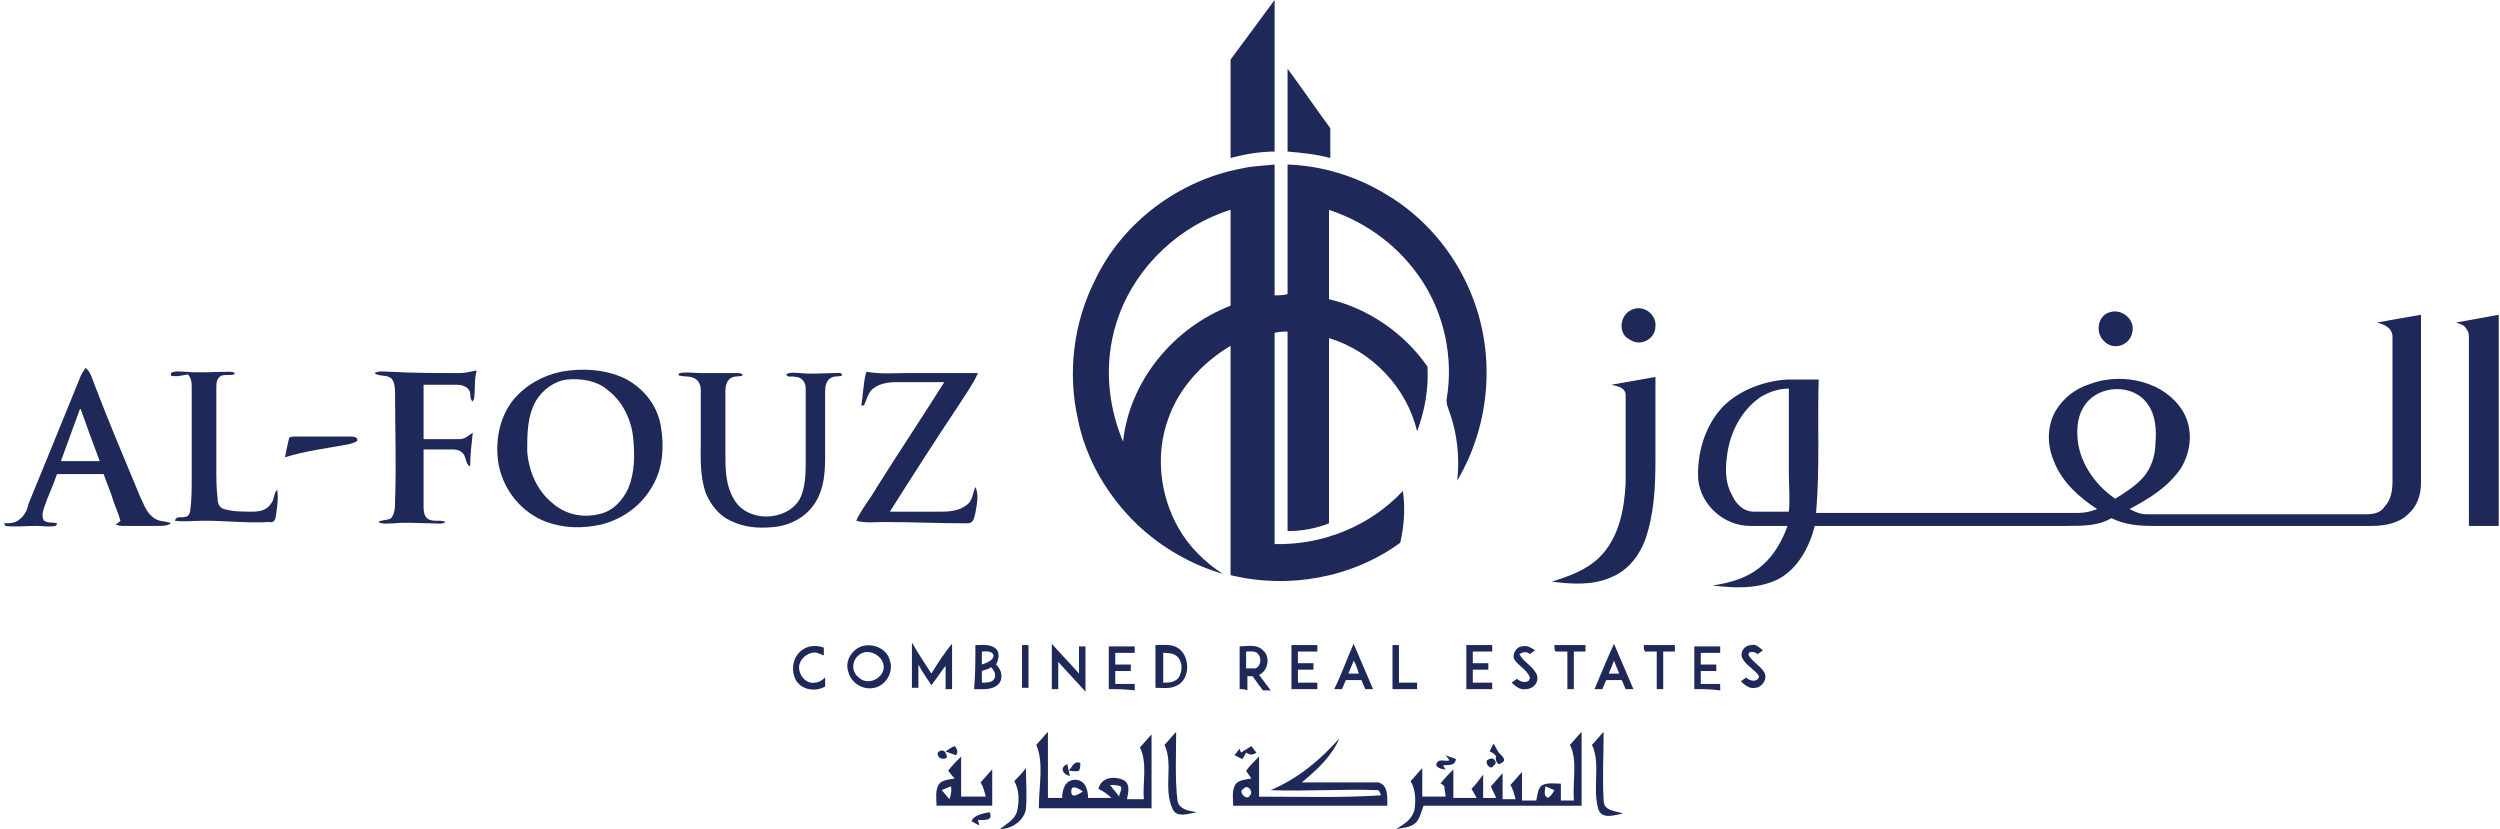 <?xml version="1.0" encoding="utf-8"?>
<!-- Generator: Adobe Illustrator 23.0.3, SVG Export Plug-In . SVG Version: 6.00 Build 0)  -->
<svg version="1.1" id="Layer_1" xmlns="http://www.w3.org/2000/svg" xmlns:xlink="http://www.w3.org/1999/xlink" x="0px" y="0px"
	 viewBox="0 0 193 64" style="enable-background:new 0 0 193 64;" xml:space="preserve">
<style type="text/css">
	.st0{fill:#1E2959;}
</style>
<g>
	<g>
		<path class="st0" d="M95,4.6c1.1-1.5,2.3-3.1,3.4-4.6c0,3.9,0,7.8,0,11.7c-1.1,0-2.3,0.2-3.4,0.5C95,9.6,95,7.1,95,4.6z"/>
		<path class="st0" d="M99.4,5.3c1.1,1.5,2.2,3.1,3.3,4.6c0,0.8,0,1.5,0,2.3c-1.1-0.3-2.2-0.4-3.3-0.5C99.4,9.6,99.4,7.4,99.4,5.3z"
			/>
		<g>
			<path class="st0" d="M95.9,13c0.8-0.2,1.7-0.2,2.5-0.3c0,3.4,0,6.7,0,10.1c0.3,0,0.7,0,1-0.1c0-3.3,0-6.7,0-10
				c2.7,0.1,5.3,0.9,7.6,2.3c2.9,1.7,5.2,4.4,6.5,7.5c2,4.7,1.6,10.2-1,14.6c0.2-1.8,0-3.6-0.6-5.3c-0.1-0.3-0.3-0.7-0.2-1.1
				c0.5-3.1-0.2-6.4-1.9-9c-1.7-2.6-4.2-4.5-7.2-5.5c0,2.3,0,4.6,0,6.9c3,0.7,5.8,2.6,7.6,5.2c0.1,1.7-0.2,3.4-0.8,5
				c-0.8-3.4-3.5-6.2-6.8-7.2c0,4.8,0,9.5,0,14.3c-1,0.4-2.1,0.6-3.2,0.6c0-5.1,0-10.3,0-15.4c-0.3,0-0.7,0-1,0.1
				c0,5.4,0,10.8,0,16.3c3.7,0.1,7.4-1.4,9.9-4.1c0.2,1.3,0.1,2.7-0.2,4c-3.7,2.7-8.6,3.6-13.1,2.5c0-5.9,0-11.8,0-17.7
				C92.8,28,91,30,90.2,32.3c-1,2.7-0.7,5.9,0.8,8.5c0.8,1.4,2,2.6,3.4,3.5c-2.4-0.7-4.7-2-6.6-3.8c-2.3-2.2-4-5.1-4.6-8.2
				c-0.8-3.6-0.3-7.4,1.3-10.6C86.6,17.2,91,13.9,95.9,13z M86.4,24.3c-1.2,3.2-1,6.7,0.3,9.8c0.5-4.7,3.9-8.8,8.3-10.5
				c0-2.5,0-4.9,0-7.4C91.1,17.4,87.8,20.5,86.4,24.3z"/>
		</g>
	</g>
	<g>
		<g>
			<path class="st0" d="M126,23.9c0.9-0.4,1.9,0.4,1.8,1.3c0,1-1.2,1.6-2,1C124.9,25.8,125,24.3,126,23.9z"/>
			<path class="st0" d="M162.9,24.1c0.9-0.3,2,0.6,1.7,1.6c-0.2,1-1.5,1.4-2.2,0.6C161.7,25.6,162,24.3,162.9,24.1z"/>
			<g>
				<path class="st0" d="M183.5,24.9c1.1-0.2,2.2-0.4,3.4-0.6c0,4.3,0,8.7,0,13c0,0.9-0.3,1.8-1,2.4c-0.7,0.7-1.8,0.9-2.8,0.9
					c-2.2,0-14.8,0-17,0c-1,0-2.1-0.1-3.1-0.6c-1,0.6-2.2,0.6-3.4,0.6c-2.3,0-17.2,0-19.5,0c-0.4,1.6-1.3,3.3-2.8,4.1
					c-1.6,0.8-3.4,0.7-5.1,0.5c1.4-0.2,2.8-0.6,3.9-1.6c0.9-0.8,1.5-1.9,1.9-3c-1,0-1.9,0-2.9,0c-2,0-3.8-1.6-4-3.6
					c-0.1-2,0.5-4.1,1.9-5.6c1.3-1.3,3.2-2,5-2.1c0.8,0,1.6,0,2.4,0c-0.1,3.4,0.1,6.9-0.2,10.3c2.5,0,17.7,0,20.2,0
					c0.5,0,1-0.1,1.5-0.3c-1.4-0.9-2.7-2.1-3.3-3.6c-0.5-1.1-0.6-2.4-0.1-3.6c0.5-1.1,1.5-2,2.7-2.4c1.5-0.6,3.3-0.6,4.8,0
					c1.1,0.4,2.2,1.3,2.7,2.4c0.6,1.3,0.4,2.8-0.3,4c-1,1.5-2.5,2.4-4,3.2c0.4,0.2,0.8,0.4,1.3,0.4c2.2,0,14.8,0,17,0
					c0.5,0,1.1-0.1,1.4-0.6c0.5-0.5,0.6-1.3,0.6-1.9c0-3.8,0-7.5,0-11.3C184.6,25.2,183.9,25,183.5,24.9z M136,30.6
					c-1.4,0.9-2.3,2.5-2.6,4.1c-0.2,1.2-0.3,2.4,0.3,3.5c0.3,0.7,0.9,1.3,1.7,1.3c0.9,0,1.8,0,2.7,0c0.1-1,0-2,0-3
					c0-2.2,0-4.4,0-6.5C137.4,30,136.7,30.2,136,30.6z M161,31.2c-0.6,0.8-0.7,1.8-0.6,2.8c0.2,1.8,1.4,3.5,2.9,4.5
					c0.8-0.5,1.6-1,2.2-1.7c0.6-0.7,0.9-1.7,0.9-2.6c0.1-1,0-2.2-0.6-3C164.7,29.6,162.1,29.7,161,31.2z"/>
			</g>
			<path class="st0" d="M189.6,24.9c1.1-0.2,2.2-0.4,3.3-0.6c0,5.4,0,10.9,0,16.3c-0.8,0-1.5,0-2.3,0c0-4.8,0-9.7,0-14.5
				c0-0.2,0-0.5-0.2-0.7C190.3,25.1,189.9,25,189.6,24.9z"/>
			<path class="st0" d="M124.4,29.7c1.1-0.2,2.3-0.4,3.4-0.6c0,2.1,0,4.3,0,6.4c0,2.1-0.1,4.2-0.8,6.2c-0.5,1.3-1.4,2.4-2.7,2.9
				c-1.4,0.6-3,0.5-4.5,0.3c1.3-0.4,2.7-0.9,3.7-1.9c1.5-1.5,1.9-3.7,2-5.7c0-2.3,0-4.5,0-6.8C125.5,29.9,124.8,29.8,124.4,29.7z"/>
		</g>
		<g>
			<g>
				<path class="st0" d="M6.2,29.1c0.1-0.3,0.3-0.5,0.4-0.7c0.4,0.3,0.5,0.8,0.7,1.3c1.1,2.9,2.3,5.7,3.5,8.6
					c0.3,0.6,0.5,1.3,1.1,1.7c0.4,0.3,0.9,0.2,1.3,0.4c-0.3,0.2-0.6,0.2-1,0.2c-0.9,0-1.9,0-2.8,0c-0.2,0-0.4-0.1-0.5-0.1
					c0.2-0.1,0.3-0.2,0.4-0.3c-0.2-0.7-0.5-1.3-0.7-2c-0.2-0.5-0.4-1.1-0.6-1.6c-1.2,0-2.4,0-3.6,0c-0.3,0.9-0.7,1.7-1,2.6
					c-0.1,0.3-0.2,0.7,0,1c0.3,0.2,0.7,0.1,1,0.2c0,0.1-0.1,0.2-0.1,0.2c-0.5,0.1-1,0-1.5,0c-0.8,0-1.6,0.1-2.4,0
					c0-0.1-0.1-0.2-0.1-0.2c0.4,0,0.9,0,1.2-0.3c0.4-0.3,0.6-0.7,0.7-1.2C3.6,35.5,4.9,32.3,6.2,29.1z M6.2,31.5
					c-0.5,1.4-1,2.7-1.5,4.1c1,0,2,0,3,0C7.2,34.3,6.7,32.9,6.2,31.5z"/>
			</g>
			<path class="st0" d="M35.5,28.8c0.4,0,0.8-0.1,1.3-0.2c-0.2,0.7-0.1,1.4-0.2,2.2c0,0-0.1,0.1-0.1,0.2c-0.3-0.2-0.1-0.7-0.3-0.9
				c-0.2-0.3-0.6-0.4-1-0.4c-0.8,0-1.7,0-2.5,0c0,1.4,0,2.8,0,4.2c0.9,0,1.8,0,2.8,0c0.4,0,0.7-0.3,1-0.5c-0.1,0.9-0.2,1.7-0.2,2.6
				c-0.3-0.1-0.3-0.5-0.4-0.7c-0.1-0.4-0.5-0.6-0.9-0.6c-0.8,0-1.5,0-2.3,0c0,1.4,0,2.9,0,4.3c0,0.4,0,0.9,0.4,1.1
				c0.4,0.2,0.9,0,1.3,0.2c-0.3,0.2-0.7,0.1-1.1,0.1c-1,0-1.9-0.1-2.9,0c-0.4,0-0.8,0.1-1.2-0.1c0.3-0.2,0.7-0.1,1-0.3
				c0.3-0.4,0.3-0.9,0.3-1.4c0.1-2.7,0-5.4,0-8.1c0-0.4,0-1-0.3-1.3c-0.4-0.3-0.9-0.1-1.3-0.4c0.4-0.2,0.8-0.1,1.2-0.1
				C31.9,28.8,33.7,28.8,35.5,28.8z"/>
			<g>
				<path class="st0" d="M43.3,28.7c1.6-0.3,3.4-0.2,4.9,0.5c1.4,0.7,2.5,2,2.8,3.6c0.3,1.7,0.2,3.5-0.8,5c-0.8,1.3-2.2,2.3-3.8,2.7
					c-1.4,0.3-2.8,0.3-4.2-0.2c-1.9-0.7-3.3-2.4-3.7-4.4c-0.3-1.7,0-3.6,1.1-5C40.6,29.7,41.9,29,43.3,28.7z M43.8,29.3
					c-1,0.1-1.9,0.8-2.4,1.6c-0.7,1.2-0.7,2.6-0.7,3.9c0.1,1.5,0.7,3,1.9,4c1,0.9,2.3,1.2,3.6,0.9c1.1-0.2,1.9-1.1,2.3-2
					c0.5-1.2,0.5-2.5,0.4-3.7c-0.1-1.5-0.8-3-2-3.9C46.1,29.4,44.9,29.2,43.8,29.3z"/>
			</g>
			<path class="st0" d="M13.2,28.8c0.3-0.2,0.7-0.1,1.1-0.1c1.1,0.1,2.3,0,3.4,0c0.1,0,0.5,0,0.4,0.2c-0.3,0.1-0.7,0-1,0.1
				c-0.4,0.2-0.4,0.6-0.4,1c0,2,0,4.1,0,6.1c0,0.8,0,1.6,0.1,2.4c0,0.3,0.1,0.7,0.5,0.8c0.7,0.2,1.4,0.2,2.2,0.2
				c0.5,0,1.1-0.1,1.4-0.6c0.3-0.3,0.2-0.8,0.5-1.1c0.1,0.7,0,1.3-0.1,2c0,0.3-0.2,0.6-0.5,0.5c-1.7,0.1-3.3-0.1-5-0.1
				c-0.8,0-1.6,0.1-2.3,0c0.1-0.4,0.5-0.2,0.8-0.3c0.3,0,0.4-0.4,0.4-0.6c0.1-0.8,0.1-1.6,0.1-2.4c0-2.3,0-4.6,0-6.9
				c0-0.4,0-0.8-0.3-1.1C14,29,13.6,29.1,13.2,29L13.2,28.8z"/>
			<path class="st0" d="M52.5,28.8c0.5-0.1,1,0,1.6,0c0.9,0,1.9,0,2.8,0c0.1,0,0.5,0,0.4,0.2c-0.3,0.1-0.6,0-0.9,0.2
				c-0.3,0.2-0.4,0.6-0.4,1c0,1.6,0,3.2,0,4.8c0,1.2,0,2.5,0.7,3.6c1,1.7,3.9,1.7,5,0c0.5-0.9,0.5-2.1,0.5-3.1c0-1.8,0-3.6,0-5.5
				c0-0.5-0.3-0.9-0.8-0.9c-0.2-0.1-0.6,0.1-0.7-0.2c0.3-0.2,0.7-0.1,1.1-0.1c0.9,0.1,1.8,0,2.7,0c0.2,0,0.5-0.1,0.5,0.2
				c-0.3,0.1-0.6,0-0.9,0.2c-0.3,0.2-0.4,0.6-0.4,1c0,1.7,0,3.4,0,5.1c0,1.2-0.1,2.4-0.7,3.4c-0.7,1.2-2,1.9-3.4,2
				c-1.1,0.1-2.2,0-3.2-0.5c-0.9-0.4-1.5-1.2-1.9-2.1c-0.5-1.4-0.4-2.8-0.4-4.2c0-1.3,0-2.5,0-3.8c0-0.3-0.1-0.7-0.5-0.9
				c-0.4-0.2-0.8-0.1-1.1-0.2C52.3,29,52.4,28.8,52.5,28.8z"/>
			<path class="st0" d="M66.6,30.4c0.1-0.6,0.1-1.2,0.3-1.7c1.1,0.2,2.2,0.1,3.2,0.1c1.8,0,3.6,0,5.4,0c-0.4,0.9-1,1.7-1.5,2.5
				c-1.8,2.7-3.6,5.5-5.3,8.2c1.3,0,2.7,0,4,0c0.7,0,1.4-0.1,1.9-0.5c0.5-0.3,0.5-1,0.7-1.4c0.3,0.6,0.1,1.4,0,2
				c-0.1,0.3-0.1,0.8-0.6,0.8c-2.2,0-4.3-0.1-6.5-0.1c-0.7,0-1.4,0.1-2.1-0.1c0.4-0.9,1.1-1.7,1.6-2.6c1.7-2.7,3.5-5.4,5.2-8.1
				c-1.2,0-2.4,0-3.7,0c-0.6,0-1.3,0.1-1.8,0.5c-0.4,0.3-0.5,0.9-0.7,1.3l-0.2,0C66.5,31.1,66.6,30.7,66.6,30.4z"/>
			<path class="st0" d="M22.3,33.9c0-0.2,0.3-0.2,0.5-0.2c1.4,0,2.8,0,4.2,0c0.2,0,0.6,0,0.6,0.3c-0.2,0.2-0.4,0.2-0.7,0.3
				c-1.6,0.3-3.3,0.5-4.9,1C22.1,34.8,22.2,34.3,22.3,33.9z"/>
		</g>
	</g>
	<g>
		<g>
			<g>
				<path class="st0" d="M80,57.5c0.3-0.3,0.6-0.7,0.9-1c0,1.7,0,3.4,0,5.1c0.4,0,0.7,0,1.1,0c0-0.6,0.2-1.4,1-1.4
					c0.8,0,1,0.8,1,1.4c0.6,0,1.2,0,1.8,0c-0.3-0.3-0.6-0.5-1-0.7c0.2-0.9,1.2-1,1.9-0.7c0.6,0.3,0.4,1,0.3,1.5c0.4,0,0.9,0,1.3,0
					c-0.1-1.3,0.3-2.8-0.3-4c0.3-0.3,0.6-0.7,0.9-1c0,1.9,0,3.8,0,5.7c-2.9,0-5.8,0-8.7,0C80.2,60.6,80.6,58.9,80,57.5z M85.7,60.6
					c0.2,0.3,0.5,0.6,0.7,0.9c0-0.3,0.3-0.6,0.1-0.8C86.2,60.6,86,60.6,85.7,60.6z M82.7,61.1c0,0.6,0.6,0.2,0.9,0
					C83.3,60.9,82.7,60.5,82.7,61.1z"/>
			</g>
			<path class="st0" d="M89.9,57.5c0.3-0.3,0.6-0.7,0.9-1c0,1.8-0.1,3.6,0.1,5.3c0.1,0.7,0.9,0.8,1.5,0.9c-0.6,0.1-1.6,0.5-1.9-0.3
				C89.8,60.8,90.6,59,89.9,57.5z"/>
			<g>
				<path class="st0" d="M121.2,57.5c0.3-0.3,0.6-0.7,0.9-1c0,1.9,0,3.8,0,5.7c-4.1,0-8.1,0-12.2,0c-0.2,0.5-0.3,1.1-0.7,1.4
					c-0.4,0.3-0.9,0.3-1.4,0.4c0.6-0.4,1.2-0.7,1.4-1.5c0.1-0.7,0.1-1.5-0.3-2.2c0.3-0.3,0.6-0.7,0.9-1c0,0.7,0,1.5,0,2.2
					c0.6,0,1.2,0,1.8,0c0-0.2-0.1-0.6-0.1-0.8c-0.1-0.1-0.2-0.2-0.3-0.2c0.3-0.4,0.7-0.8,1-1.1c0,0.7,0,1.5,0,2.2c0.6,0,1.2,0,1.8,0
					c-0.1-0.2-0.3-0.5-0.4-0.7c0.3-0.3,0.6-0.7,0.9-1.1c0,0.6,0,1.2,0,1.8c0.3,0,0.6,0,1,0c-0.1-0.3-0.3-0.6-0.4-0.9
					c0.3-0.3,0.6-0.7,0.9-1c0,0.7,0,1.3,0,2c0.2,0,0.7,0,1,0c-0.1-0.4-0.2-0.8-0.4-1.1c0.3-0.3,0.6-0.7,0.9-1c0,0.7,0,1.5,0,2.2
					c0.4,0,0.7,0,1.1,0c0.1-0.4,0.1-1,0.5-1.2c0.4-0.2,1-0.1,1.4-0.1c0,0.4,0,0.9,0,1.3c0.3,0,0.7,0,1,0
					C121.4,60.2,121.8,58.7,121.2,57.5z M119.5,61.6c0.2-0.1,0.4-0.4,0.5-0.6c-0.2-0.1-0.5-0.2-0.7-0.3
					C119.3,61,119.1,61.4,119.5,61.6z"/>
			</g>
			<path class="st0" d="M122.9,57.5c0.3-0.3,0.6-0.7,0.9-1c0,1.8-0.1,3.5,0,5.3c0,0.8,0.9,0.8,1.5,1c-0.6,0.1-1.6,0.5-1.9-0.3
				C122.9,60.8,123.6,59,122.9,57.5z"/>
			<g>
				<path class="st0" d="M98.1,61c2.1-0.9,3.8-2.3,5.3-4c-0.6,1.4-1.7,2.4-2.9,3.4c2,0,3.9,0,5.9,0c0.8,0.2,0.7,1.2,0.7,1.8
					c-4,0-7.9,0-11.9,0c0-0.5-0.1-1,0.1-1.5c0.2-0.5,0.8-0.5,1.3-0.6c-0.1-0.2-0.3-0.4-0.4-0.6c0.3-0.4,0.6-0.7,1-1.1
					c0,1,0,2.1,0,3.1c3.1,0,6.3,0.1,9.4-0.1c0-0.1-0.1-0.3-0.2-0.4C103.7,60.9,100.9,61.1,98.1,61z M96,60.9c-0.5,0.2,0.3,1,0.5,0.5
					C96.8,61.1,96.3,60.5,96,60.9z"/>
			</g>
			<path class="st0" d="M73,58c0.2-0.1,0.4-0.3,0.7-0.4c0.2,0.2,0.3,0.5,0.1,0.7C73.5,58.2,73.2,58.1,73,58z"/>
			<path class="st0" d="M95.8,58.1c0.3-0.2,0.5-0.3,0.8-0.5c0.1,0.1,0.3,0.4,0.4,0.5c-0.3,0.2-0.5,0.2-0.8,0
				c-0.1,0.2-0.2,0.4-0.3,0.5c-0.2-0.1-0.4-0.2-0.6-0.3c0.1-0.1,0.3-0.4,0.4-0.5L95.8,58.1z"/>
			<path class="st0" d="M115,58c0.1-0.2,0.2-0.4,0.3-0.6c0.1,0.2,0.3,0.5,0.4,0.7c0.2,0.2,0.7,0.6,0.2,0.8c-0.3,0.3-0.5-0.3-0.4-0.5
				C115.4,58.2,115.2,58.1,115,58z"/>
			<path class="st0" d="M72.4,58.1c0.4-0.4,0.7,0,0.7,0.4C72.8,58.7,72.3,58.5,72.4,58.1z"/>
			<g>
				<path class="st0" d="M73.2,59.5c0.3-0.4,0.6-0.7,1-1.1c0,1,0,2.1,0,3.1c0.6,0,1.3,0,1.9,0c-0.1-0.4-0.2-0.8-0.4-1.1
					c0.3-0.3,0.6-0.7,0.9-1c0,0.9,0,1.9,0,2.8c-1.4,0-2.9,0-4.3,0c0-0.5-0.1-1,0.1-1.5c0.2-0.5,0.8-0.5,1.3-0.6
					C73.5,59.9,73.3,59.6,73.2,59.5z M72.7,61c0.2,0.2,0.4,0.5,0.6,0.7c0.1-0.3,0.2-0.7,0.1-1C73.2,60.8,72.9,60.9,72.7,61z"/>
			</g>
			<path class="st0" d="M111.9,58.7l-0.3-0.4c0.2,0.1,0.6,0.2,0.8,0.3c-0.1,0.6-0.6,0.4-1,0.5l0.2,0.3c-0.3,0-1-0.2-0.6-0.6
				C111.2,58.6,111.6,58.8,111.9,58.7z"/>
			<path class="st0" d="M115,58.6c0.3-0.2,0.7,0.3,0.3,0.5C115.1,59.6,114.4,58.7,115,58.6z"/>
			<path class="st0" d="M82.5,59.5c0.3-0.3,0.4-0.8,0.9-0.6c0,0.2,0,0.4-0.1,0.6C83.1,59.6,82.7,59.5,82.5,59.5l0.1,0.4
				c-0.6-0.1-0.8-0.7-0.2-0.9L82.5,59.5z"/>
			<path class="st0" d="M79.2,59.3c0,1.1,0.1,2.1,0,3.2c-0.2,0.9-1.1,1.5-2,1.5c0.5-0.4,1.1-0.7,1.3-1.3c0.2-0.8,0.2-1.7-0.2-2.4
				C78.6,60,78.9,59.7,79.2,59.3z"/>
			<path class="st0" d="M75,63.4c0.2-0.5,0.9-0.6,1.4-0.7c0.3,0.7-0.4,0.6-0.9,0.6l0.1,0.4C75.5,63.7,75.2,63.5,75,63.4z"/>
		</g>
		<g>
			<path class="st0" d="M71.9,52c0.5-0.8,1-1.6,1.6-2.3c0,1.2,0,2.3,0,3.5c-0.1,0-0.4,0-0.5,0c0-0.6,0-1.2,0-1.8
				c-0.4,0.5-0.7,1-1.1,1.5c-0.3-0.5-0.7-1-1-1.6c0,0.6,0,1.2,0,1.8c-0.2,0-0.4,0-0.5,0c0-1.2,0-2.3,0-3.5
				C70.9,50.5,71.4,51.2,71.9,52z"/>
			<path class="st0" d="M81.2,49.7c0.7,0.8,1.4,1.5,2.1,2.3c0-0.7,0-1.4,0-2.1c0.2,0,0.4,0,0.5,0c0,1.2,0,2.3,0,3.5
				c-0.7-0.8-1.4-1.5-2.1-2.3c0,0.7,0,1.4,0,2.1c-0.2,0-0.4,0-0.5,0C81.2,52,81.2,50.8,81.2,49.7z"/>
			<g>
				<path class="st0" d="M104.5,49.7c0.5,1.2,1,2.3,1.5,3.5c-0.2,0-0.4,0-0.6,0c-0.1-0.2-0.2-0.5-0.3-0.7c-0.4,0-0.8,0-1.2,0
					c-0.1,0.2-0.2,0.5-0.3,0.7c-0.2,0-0.4,0-0.6,0C103.6,52,104,50.8,104.5,49.7z M104.5,51c-0.1,0.3-0.3,0.7-0.4,1
					c0.3,0,0.5,0,0.8,0C104.8,51.7,104.7,51.3,104.5,51z"/>
			</g>
			<g>
				<path class="st0" d="M124.6,49.7c0.5,1.2,1,2.3,1.5,3.5c-0.2,0-0.4,0-0.6,0c-0.1-0.2-0.2-0.5-0.3-0.7c-0.4,0-0.8,0-1.2,0
					c-0.1,0.2-0.2,0.5-0.3,0.7c-0.2,0-0.4,0-0.6,0C123.6,52,124.1,50.8,124.6,49.7z M124.6,51c-0.1,0.3-0.3,0.7-0.4,1
					c0.3,0,0.5,0,0.8,0C124.9,51.7,124.7,51.3,124.6,51z"/>
			</g>
			<path class="st0" d="M61.9,50.2c0.5-0.4,1.2-0.4,1.7-0.2c0,0.2,0,0.4,0,0.6c-0.3-0.1-0.6-0.3-0.9-0.2c-0.6,0.1-1.1,0.7-1,1.3
				c0.1,0.6,0.6,1.1,1.2,1c0.3,0,0.6-0.2,0.8-0.4c0,0.2,0,0.5,0,0.7c-0.7,0.4-1.7,0.3-2.2-0.4C61,51.8,61.2,50.7,61.9,50.2z"/>
			<g>
				<path class="st0" d="M66.5,49.9c0.9-0.3,2,0.2,2.2,1.1c0.3,0.9-0.3,1.9-1.2,2.1c-0.9,0.2-1.8-0.4-2-1.2
					C65.2,51.1,65.7,50.2,66.5,49.9z M66.6,50.4c-0.8,0.3-1,1.4-0.3,1.9c0.6,0.6,1.7,0.2,1.9-0.6C68.4,50.9,67.4,50.1,66.6,50.4z"/>
			</g>
			<g>
				<path class="st0" d="M75.3,49.8c0.5,0,1.2-0.1,1.6,0.3c0.3,0.3,0.2,0.8,0,1.2c0.4,0.4,0.6,1,0.2,1.5c-0.5,0.5-1.2,0.4-1.9,0.4
					C75.3,52.1,75.3,51,75.3,49.8z M75.8,50.3c0,0.3,0,0.7,0,1c0.3-0.1,0.9-0.3,0.9-0.7C76.6,50.2,76.1,50.3,75.8,50.3z M75.8,51.8
					c0,0.3,0,0.6,0,0.9c0.4,0,0.9,0,1-0.4c0.1-0.3-0.1-0.6-0.3-0.8C76.3,51.7,76,51.7,75.8,51.8z"/>
			</g>
			<path class="st0" d="M78.9,49.8c0.2,0,0.4,0,0.5,0c0,1.1,0,2.2,0,3.3c-0.2,0-0.4,0-0.5,0C78.9,52.1,78.9,51,78.9,49.8z"/>
			<path class="st0" d="M85.6,53.2c0-1.1,0-2.2,0-3.3c0.7,0,1.3,0,2,0c0,0.1,0,0.4,0,0.5c-0.5,0-1,0-1.5,0c0,0.3,0,0.6,0,0.9
				c0.4,0,0.8,0,1.2,0c0,0.1,0,0.4,0,0.5c-0.4,0-0.8,0-1.2,0c0,0.3,0,0.7,0,1c0.5,0,1,0,1.5,0c0,0.1,0,0.4,0,0.5
				C86.9,53.2,86.2,53.2,85.6,53.2z"/>
			<g>
				<path class="st0" d="M89.2,49.8c0.6,0,1.2-0.1,1.7,0.2c1,0.6,1,2.4,0,2.9c-0.5,0.3-1.1,0.2-1.7,0.2C89.2,52.1,89.2,51,89.2,49.8
					z M89.8,50.4c0,0.8,0,1.5,0,2.3c0.4,0,0.9,0,1.2-0.4c0.3-0.5,0.3-1.2-0.1-1.6C90.6,50.4,90.1,50.4,89.8,50.4z"/>
			</g>
			<g>
				<path class="st0" d="M95.7,53.2c0-1.1,0-2.2,0-3.3c0.6,0,1.3-0.2,1.8,0.3c0.6,0.5,0.4,1.6-0.3,1.9c0.3,0.4,0.6,0.8,0.9,1.2
					c-0.2,0-0.4,0-0.6,0c-0.3-0.4-0.6-0.8-0.8-1.1c-0.1,0-0.3,0-0.4,0c0,0.4,0,0.8,0,1.1C96.1,53.2,95.9,53.2,95.7,53.2z M96.2,50.3
					c0,0.4,0,0.9,0,1.3c0.2,0,0.5,0,0.7,0c0.4-0.1,0.5-0.7,0.3-1C97,50.2,96.6,50.3,96.2,50.3z"/>
			</g>
			<path class="st0" d="M99.7,49.8c0.7,0,1.3,0,2,0c0,0.2,0,0.3,0,0.5c-0.5,0-1,0-1.5,0c0,0.3,0,0.6,0,0.9c0.4,0,0.8,0,1.2,0
				c0,0.2,0,0.3,0,0.5c-0.4,0-0.8,0-1.2,0c0,0.3,0,0.7,0,1c0.5,0,1,0,1.5,0c0,0.1,0,0.4,0,0.5c-0.7,0-1.3,0-2,0
				C99.7,52.1,99.7,51,99.7,49.8z"/>
			<path class="st0" d="M107.5,49.8c0.2,0,0.4,0,0.5,0c0,1,0,1.9,0,2.9c0.5,0,0.9,0,1.4,0c0,0.1,0,0.4,0,0.5c-0.6,0-1.3,0-1.9,0
				C107.5,52.1,107.5,51,107.5,49.8z"/>
			<path class="st0" d="M113.2,49.8c0.7,0,1.3,0,2,0c0,0.1,0,0.4,0,0.5c-0.5,0-1,0-1.5,0c0,0.3,0,0.6,0,0.9c0.4,0,0.8,0,1.2,0
				c0,0.1,0,0.4,0,0.5c-0.4,0-0.8,0-1.2,0c0,0.3,0,0.7,0,1c0.5,0,1,0,1.5,0c0,0.2,0,0.3,0,0.5c-0.7,0-1.3,0-2,0
				C113.2,52.1,113.2,51,113.2,49.8z"/>
			<path class="st0" d="M116.9,50.9c-0.2-0.4,0.2-1,0.6-1c0.4-0.1,0.7,0.1,1,0.3c-0.1,0.1-0.3,0.2-0.4,0.3c-0.2-0.2-0.5-0.2-0.8,0
				c0.3,0.6,1,0.9,1.3,1.5c0.3,0.6-0.2,1.2-0.8,1.2c-0.4,0.1-0.8-0.2-1.1-0.5c0.1-0.1,0.3-0.2,0.4-0.3c0.3,0.3,1,0.4,1-0.1
				C117.9,51.7,117.2,51.4,116.9,50.9z"/>
			<path class="st0" d="M120,49.8c0.8,0,1.6,0,2.4,0c0,0.1,0,0.4,0,0.5c-0.3,0-0.6,0-0.9,0c0,1,0,1.9,0,2.9c-0.2,0-0.4,0-0.5,0
				c0-1,0-1.9,0-2.9c-0.3,0-0.6,0-0.9,0C120,50.2,120,50,120,49.8z"/>
			<path class="st0" d="M126.9,49.8c0.8,0,1.6,0,2.4,0c0,0.1,0,0.4,0,0.5c-0.3,0-0.6,0-0.9,0c0,1,0,1.9,0,2.9c-0.2,0-0.4,0-0.5,0
				c0-1,0-1.9,0-2.9c-0.3,0-0.6,0-0.9,0C126.9,50.2,126.9,50,126.9,49.8z"/>
			<path class="st0" d="M130.8,53.2c0-1.1,0-2.2,0-3.3c0.7,0,1.3,0,2,0c0,0.1,0,0.4,0,0.5c-0.5,0-1,0-1.5,0c0,0.3,0,0.6,0,0.9
				c0.4,0,0.8,0,1.2,0c0,0.1,0,0.4,0,0.5c-0.4,0-0.8,0-1.2,0c0,0.3,0,0.7,0,1c0.5,0,1,0,1.5,0c0,0.1,0,0.4,0,0.5
				C132.1,53.2,131.5,53.2,130.8,53.2z"/>
			<path class="st0" d="M134.5,50.8c-0.2-0.5,0.2-1,0.7-1c0.4-0.1,0.6,0.2,0.9,0.4c-0.1,0.1-0.3,0.2-0.4,0.3
				c-0.2-0.2-0.8-0.3-0.7,0.1c0.3,0.5,0.9,0.8,1.2,1.3c0.3,0.5-0.2,1.2-0.7,1.2c-0.4,0.1-0.8-0.2-1.1-0.5c0.1-0.1,0.3-0.2,0.4-0.3
				c0.3,0.3,0.9,0.4,1-0.1C135.5,51.7,134.8,51.4,134.5,50.8z"/>
		</g>
	</g>
</g>
</svg>
